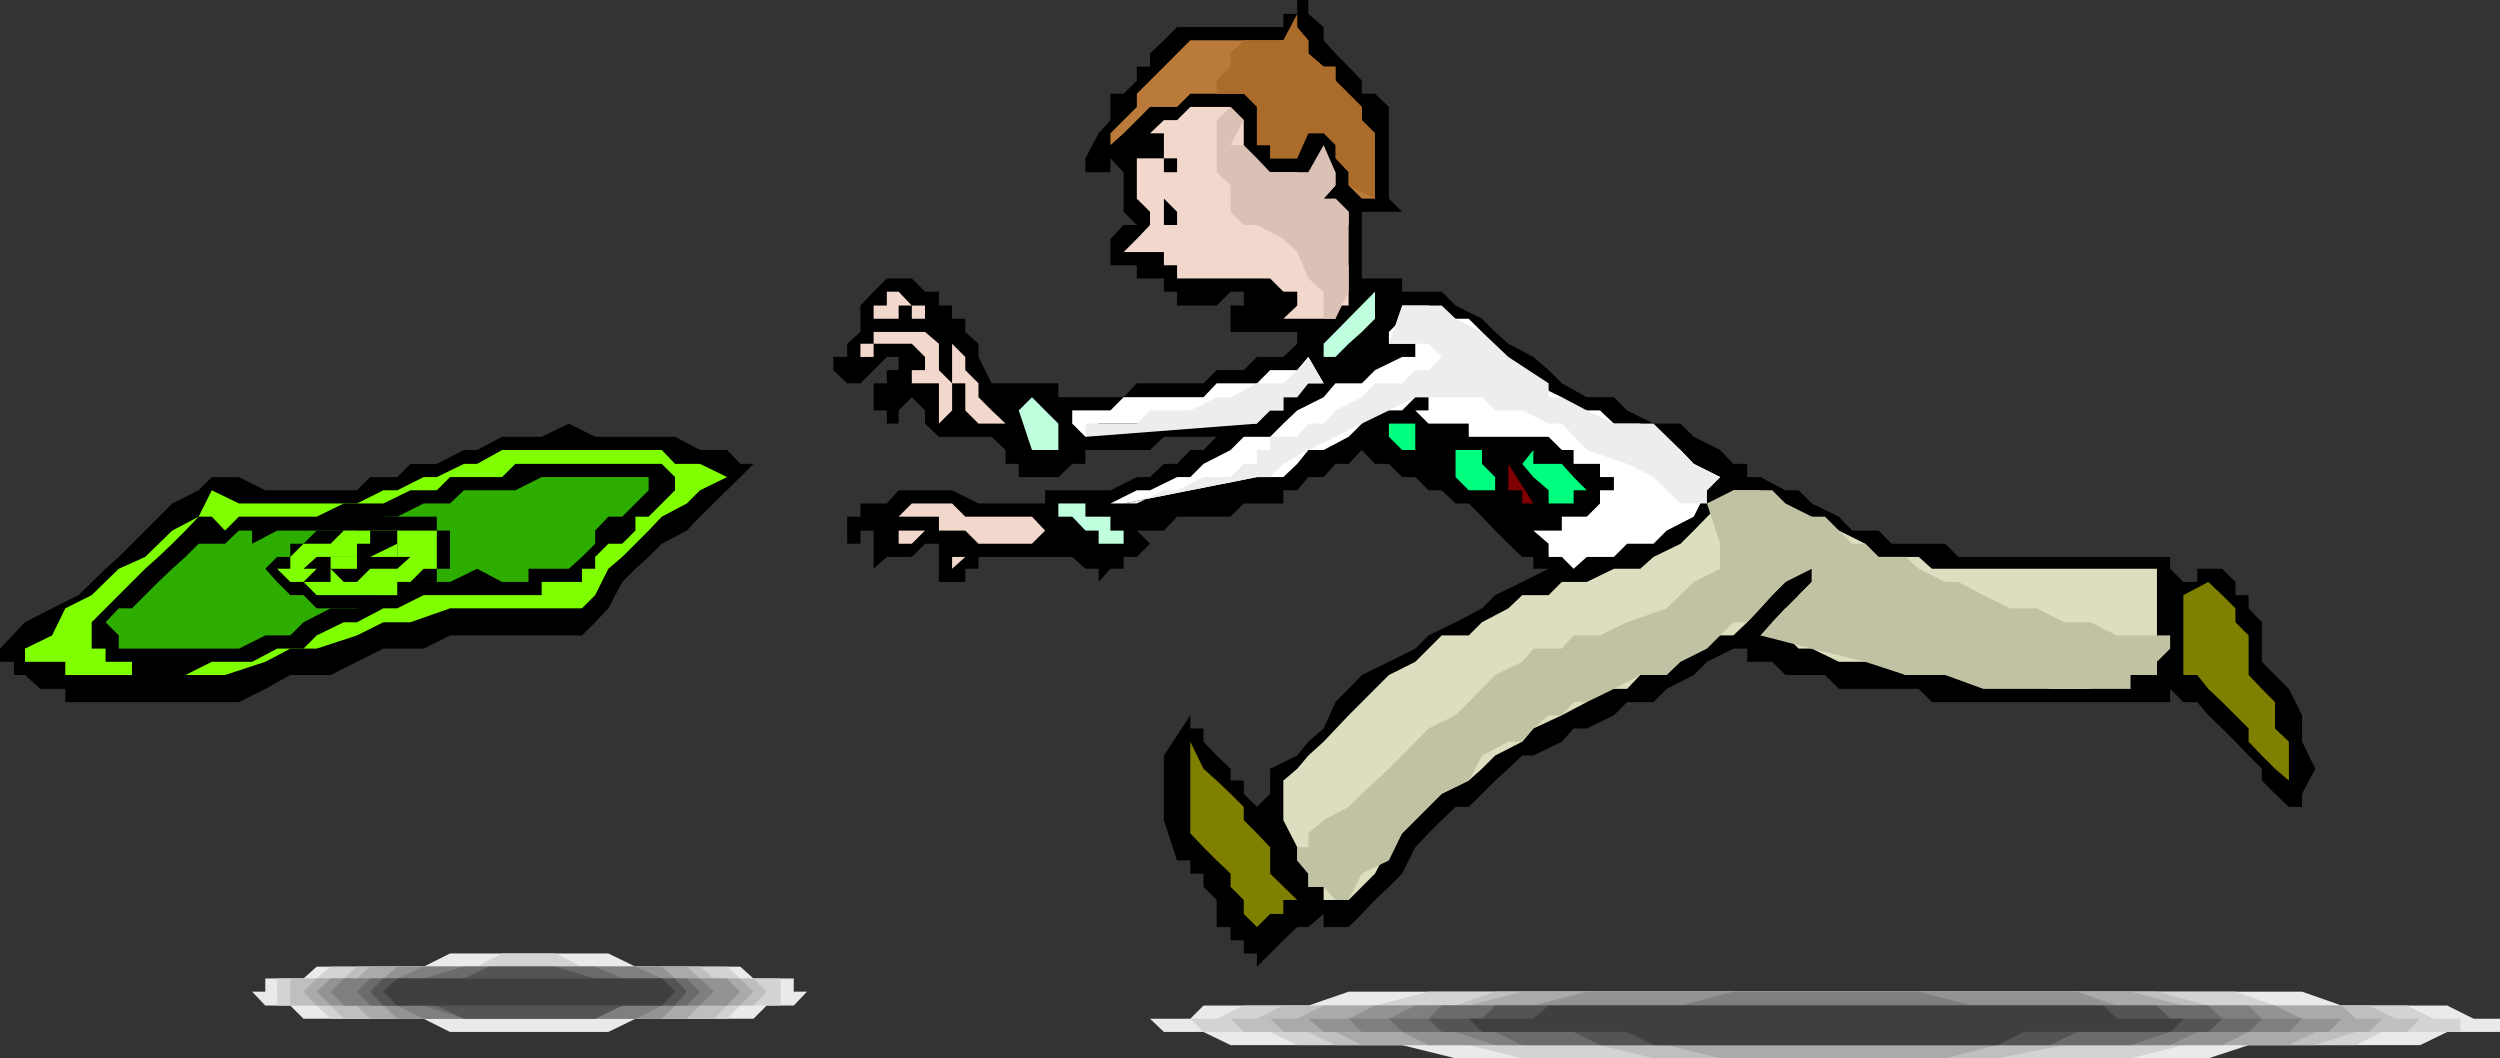 <svg xmlns="http://www.w3.org/2000/svg" width="360" height="152.402"><rect width="100%" height="100%" fill="#333333" stroke="none"/><path d="m329.602 116.2-2-1.9-1.899-1.898V110.7l-1.902-1.898-1.899-2-1.902-1.899-2-1.902-1.598-1.898h-2L312.5 99.2v1.903h-34.297l-1.902-1.903h-11.5l-2-2h-5.7l-1.898-1.898h-3.601v-1.899h-2l-3.801 1.899-1.899 1.898-3.902 2-1.898 1.903H234.3L232.402 103l-3.902 1.902h-1.898l-1.7 1.899-4.101 2h-1.598l-2 1.898-1.902 1.703-1.899 1.899-1.902 1.898h-1.898l-2 1.903-1.899 1.898-1.902 2-1.899 3.8-1.902 1.9-2 1.902-1.898 2-1.899 1.898h-3.601v-1.898l-2.2 1.898h-1.601l-2 1.902-1.899 1.899-1.902 1.898v-1.898h-1.898v-1.899h-1.899V133.5h-2v-3.898l-1.902-1.903v-1.898h-1.899v-1.899H169.5l-1.898-5.8V108.8l3.8-5.801v1.902h1.899v1.899l1.902 2 2 1.898v1.703h1.899v1.899l1.898 1.898 1.902-1.898v-3.602l3.899-1.898 1.601-2 2.2-1.899 1.699-3.8 1.902-1.903 1.899-2L200 95.301l3.8-1.899 1.903-1.902 3.899-1.898 3.8-2 1.899-1.903 3.902-1.898L223 81.902h-2.2V80.2h-1.597l-2-1.898-1.902-1.899-1.899-2L211.5 72.5h-1.898l-2-1.898h-1.899l-1.902-1.903h-1.899L200 66.801h-2l-1.898-2-1.899 2h-1.902l-1.7 1.898h-2.199l-1.601 1.903h-2V72.5h-5.7l-1.898 1.902H169.5l-1.898 2h-3.899l1.899 1.899-1.899 1.898h-1.902v1.703h-1.899l-1.699 1.899v-1.899h-1.902l-1.899-1.703h-13.5v1.703H139v1.899h-3.797v-5.5h-2l-1.902 1.898h-3.598l-1.902 1.703v-5.5h-1.899v1.899H122v-3.899h1.902V72.5h3.801l1.7-1.898h7.699l3.8 1.898h9.598v-1.898h9.402l3.801-1.903h1.899l2-1.898h1.898l1.902-2h1.899l1.902-1.899h-7.601l-2 1.899H156.3v2h-1.899l-2 1.898h-5.699v-1.898H144.8v-2l-2-1.899h-7.598l-2-1.902v-1.898l-1.902-1.903-1.899 1.903V61h-1.699v-1.898H125.8v-3.903h1.902v-1.898h1.7v-1.899h-1.7l-1.902 1.899-1.899 1.898H122l-2-1.898v-1.899h2V49.5l1.902-1.7V44l1.899-2 1.902-1.898h3.598L133.203 42h2v2h1.899v1.902H139v1.899l1.902 1.699v1.902l1.899 3.797h9.601v2h9.399l1.902-2h9.598l1.902-1.898h3.899L181 51.402h3.8l2-1.902v-1.7h-9.597V44h1.899v-2h-1.899l-2 2H169.5v-2h-1.898v-1.898h-3.899v-1.903h-3.8v-3.797l1.898-2h1.902l-1.902-1.902v-5.7l-1.899-2v2h-3.601v-2l1.902-3.6 1.7-1.9v-3.8h1.898l1.902-1.898v-2h1.899V7.699l2-1.898 1.898-1.899h15.3V2h2V0h1.602v2l2.2 1.902v1.899l1.699 1.898 1.902 1.903 1.899 2V13.5H198l2 1.902v13.2l1.902 1.898h-5.8v9.602h5.8V42h5.7l2 2 3.8 1.902 1.899 1.899 1.902 1.699 3.598 1.902L223 53.301l1.902 1.898 3.598 2h3.902l1.899 1.903L238.1 61h3.9l1.902 1.902 3.801 1.899 1.899 2h2v1.898h1.898l3.602 1.903H259l1.902 1.898 3.899 1.902 1.902 2h3.797l1.902 1.899h7.7L282 80.199h30.5v1.703l1.902 1.899h2v-1.899H320l1.902 1.899v1.898h1.899v1.903l1.902 2V95.3l3.899 3.898L331.5 103v3.8l1.902 3.9-1.902 3.6v1.9h-1.898"/><path fill="#7f7f00" d="m329.602 112.402-2-1.703-1.899-1.898-1.902-2v-1.899L321.902 103 320 101.102l-2-1.903-1.598-2h-2V85.7L318 83.801l2 1.898 1.902 1.903v2l1.899 1.898v5.7l1.902 2 1.899 1.902v3.8l2 1.899v5.601"/><path fill="#ddddbf" d="M310.602 97.2h-7.7l-1.902 2h-5.797l-3.8-2h-17l-3.903-1.9h-5.7l-3.898-1.898H259l-1.898-1.902H253.5h1.703v-1.898l1.899-2H259v-1.903l1.902-1.898v-1.899H259l-3.797 3.797-3.601 3.903-2 1.898H245.8l-1.899 1.902L240 95.301l-3.797 1.898-1.902 2h-3.899l-1.902 1.903-3.598 1.898-4.101 1.902-1.598 1.899-3.902 2-1.899 1.898-1.902 1.703-3.898 1.899-5.7 5.699-1.902 2-2 3.8-1.898 1.9-1.899 1.902h-3.601v-1.903h-2.2v-1.898l-1.601-1.899V122l-2-3.898v-5.7l2-1.703 1.601-1.898 2.2-2 3.601-3.801 1.899-1.898L198 99.199l2-2 3.8-1.898 1.903-1.899 1.899-1.902h3.898l1.902-1.898 3.801-2 2-1.903H223l1.902-1.898h3.598l3.902-1.899h3.801l1.899-1.703L242 78.301l1.902-1.899 3.801-3.902 1.899-1.898h3.898l1.703 1.898L259 74.402h1.902l3.899 2 3.8 1.899 1.899 1.898h5.8l1.903 1.703h32.399V97.2"/><path fill="#fff" d="m226.602 81.902-1.7-1.703H223v-1.898l-2.2-1.899h4.102v-2h3.598l1.902-1.902v-1.898h2v-1.903h-2v-1.898h-3.8v-2h-1.7L223 62.902h-11.5V61h-5.797l-1.902-1.898h1.902v-1.903h-1.902l-1.899 1.903H198L196.102 61l-1.899 1.902-3.601 1.899h-2.2l-1.601 2-2 1.898H181L161.8 72.5h-1.898l3.801-1.898h1.899l3.898-1.903h1.902l1.899-1.898 3.902-2 1.899-1.899h3.8L184.801 61l2-1.898 3.8-1.903 1.7-2h3.8L198 53.301l3.902-1.899h1.899V49.5H200v-1.7l1.902-1.898V44h3.801l1.899 1.902h3.898l1.902 1.899 1.899 3.601 3.902 1.899 1.598 1.898 4.101 2 1.7 1.903h3.8l2 1.898h3.801l1.899 1.902L242 64.801l1.902 2 3.801 1.898-1.902 1.903-1.899 3.8-3.902 2-1.898 1.899H234.3l-1.899 1.898H228.5l-1.898 1.703"/><path fill="#00ff7f" d="M223 72.5v-1.898l-2.2-1.903-1.597-1.898 1.598-2v2h4.101l1.7 1.898 1.898 1.903h-1.898V72.5H223"/><path fill="#7f0000" d="M219.203 72.5v-1.898h-2V66.8l3.598 5.699h-1.598"/><path fill="#00ff7f" d="M209.602 68.7v-3.9h3.8v2l1.899 1.9v3.8-1.898H211.5l-1.898-1.903M203.8 66.8v-2h-1.898L200 62.903V61h3.8v5.8"/><path fill="#bfffdd" d="M192.3 51.402h-1.698V49.5L198 42v3.902l-1.898 1.899-1.899 1.699-1.902 1.902"/><path fill="#ba7a3a" d="M198 28.602h-1.898l-1.899-1.903v-3.898l-1.902-3.602-1.7-1.898h-2.199v1.898h-1.601v3.602h-3.899v-1.899H181V13.5h-9.598l-1.902 1.902h-3.898l-1.899 1.899-1.902 1.898-1.899 1.703V19.2l1.899-1.898 1.902-1.899V13.5l3.899-3.898 1.898-1.903 1.902-1.898h15.399V3.902v1.899h1.601v1.898l2.2 1.903h1.699v2l1.902 1.898 1.899 1.902v1.899L198 19.199v9.403"/><path fill="#f2d8cc" d="M190.602 45.902h-11.5 5.699l2-1.902v-2h-2l-1.899-1.898H169.5v-1.903h-1.898v-1.898H161.8l1.902-1.899 1.899-2V30.5l-1.899-1.898v-7.7 1.899h3.899v2h1.898v-2h-1.898v-3.602h-2l2-1.898h1.898l1.902-1.899h5.801l1.899 1.899v5.5l1.898 2h5.8v1.898h1.602v-1.898l2.2-2v-1.899 1.899l1.699 2v1.898l-1.7 1.903 1.7 1.898v-1.898l1.902 1.898v1.902l-1.902 2v1.899l1.902 1.898V44H192.3v1.902h-1.7"/><path fill="#fff" d="M181 61h-22.797l-1.902 1.902L154.402 61v-1.898h5.5l1.899-1.903h11.5l1.902-2H181l1.902-1.898h3.899l1.601-1.899 2.2 3.797H186.8v2h-2v1.903H181V61"/><path fill="#7f7f00" d="m181 133.5-1.898-1.898v-2l-1.899-1.903v-1.898l-2-1.899-1.902-1.902-1.899-2v-13.2l1.899 3.9 1.902 1.702 2 1.899 1.899 1.898v1.903L181 120l1.902 2v3.8l3.899 3.802h-2v2h-1.899L181 133.5"/><path d="M169.5 32.402h-1.898v-3.8L169.5 30.5v1.902"/><path fill="#bfffdd" d="M159.902 78.3h-1.699v-1.898h-1.902l-1.899-2h-2V72.5h3.899v1.902h3.601v2h1.899v1.899h-1.899m-11.3-13.501-1.899-5.698 1.899-1.903 1.898 1.903L152.402 61v3.8h-3.8"/><path fill="#f2d8cc" d="M139 76.402h-5.797l-1.902 1.899h-3.598 1.7v-1.899h5.8v-2h-7.5 1.7L131.3 72.5h5.8l1.9 1.902h9.602l1.898 2h1.902-1.902l-1.898 1.899h-7.7L139 76.402M135.203 61v-5.8h-5.8l-1.7 2 1.7-2h1.898v-1.9h1.902v-1.898l-1.902-1.902h-5.5v1.902h-1.899V49.5h1.899v-1.7h7.402l2 1.7v3.8l1.899 1.9v3.902H139v-3.903h-1.898v-7.398V49.5L139 51.402v1.899l1.902 1.898v2l1.899 1.903 2 1.898h-3.899L139 59.102h-1.898L135.203 61m1.899 20.902V80.2H139Zm-1.899-36h-3.902V44h-1.899v1.902h-3.601V44h1.902v-2h1.7l1.898 2h1.902v1.902h2"/><path d="m100.8 74.402-1.898 2-3.601 1.899-1.899 1.898-1.902 1.703-1.898 1.899-2 3.8-1.899 2-1.902 1.899h-19L61 93.402h-5.797L47.602 97.2H41.8l-3.598 2-3.8 1.903h-25V99.2H5.8l-2.2-2H2v-1.898H0v-1.899l3.602-3.8 3.898-2 3.8-1.903 3.903-3.797 1.899-1.703 3.8-3.797 3.899-3.902 3.8-1.898L30.5 68.7h3.902l3.801 1.903h13.2l1.898-1.903h3.902l1.899-1.898h3.8l3.899-2h1.902l3.598-1.899H78L81.902 61l3.801 1.902h11.5l3.598 1.899h3.902l1.899 2h1.898l-1.898 1.898-5.801 5.703"/><path fill="#7fff00" d="M83.8 87.602h-19l-5.698 2h-3.899l-3.8 1.898-5.801 1.902H41.8l-3.598 1.899-5.8 1.898h-23v-1.898H3.601v-1.899L7.5 91.5l1.902-3.898 3.801-1.903 3.899-3.797 3.8-1.703 3.899-3.797 3.8-2 1.899-3.8 3.902 1.898h17l3.801-1.898h2L61 68.699h1.902l3.899-1.898h1.902l3.598-2h23l1.902 2h3.598l3.902 1.898-3.902 1.903-1.899 1.898-3.601 1.902-1.899 2-3.8 3.797-2 1.703-1.899 3.797-1.902 1.903"/><path d="M97.203 70.602 95.301 72.5l-1.899 1.902H91.5v2l-1.898 1.899h-2l-1.899 1.898v1.703h-1.902v1.899H78v1.898H61l-3.797 1.903h-2l-3.8 2H49.5L45.602 91.5l-1.899 1.902h-3.8L36.3 95.301h-5.8l-3.797 1.898H19v-1.898h-3.797v-1.899h-2v-3.8l2-2 1.899-1.903L19 83.801l1.902-1.899 1.899-1.703 2-1.898 1.902-1.899 1.899-2H30.5l1.902 2 2-2h11.2L49.5 72.5h5.703l3.899-1.898h3.8l1.899-1.903h7.5l1.902-1.898h21.098l1.902 1.898v1.903"/><path fill="#2dad00" d="M81.902 81.902h-5.8v1.899H72.3l-3.598-1.899-3.902 1.899H61l-3.797 1.898h-2l-3.8 1.903h-3.801l-3.899 2-1.902 1.898h-3.598l-3.8 1.902H17.101V91.5l-1.899-1.898 1.899-2H19l3.8-3.801 2-1.899 1.903-1.703 1.899-1.898h3.8l2-1.899h1.899v1.899l3.601-1.899h11.5l3.801-2h2L61 72.5h3.8l2-1.898h7.403L78 68.699h15.402v1.903L91.5 72.5l-1.898 1.902h-2l-1.899 2v1.899l-1.902 1.898-1.899 1.703"/><path fill="#ededed" d="m200 49.5 1.902-5.5h5.7l2 1.902 3.8 1.899 3.801 3.601L223 55.2v2h1.902l3.598 1.903L232.402 61h5.7L242 64.8l1.902 2 3.801 1.9-1.902 1.902V72.5H242l-2-1.898-1.898-1.903-3.801-1.898-5.801-2L224.902 61H223l-3.797-1.898h-3.902l-1.899-1.903h-9.601L200 59.102 196.102 61l-3.801 1.902-3.899 1.899-3.601 2-1.899 1.898H181L161.8 72.5h1.903l3.899-1.898h1.898l3.8-1.903h3.903l1.899-1.898H181v-2h1.902v-1.899h3.899L188.402 61h2.2l1.699-1.898 3.8-1.903 1.899-2h3.902l1.899-1.898h1.902l1.899-1.899h3.898-3.898l-1.899-1.902H200"/><path fill="#ededed" d="M190.602 55.2h-2.2l-1.601 2h-2v1.902h-1.899L181 61l-24.7 1.902V61h7.403l1.899-1.898h5.8l3.801-1.903h2l3.797-2h3.8l2-1.898 1.602-1.899 2.2 3.797"/><path fill="#aa6b2b" d="M179.102 5.8h5.699l2-3.8v1.902l1.601 1.899v1.898l2.2 1.903h1.699v2l1.902 1.898 1.899 1.902v1.899L198 19.199v9.403l-3.797-1.903v-1.898l-1.902-2v-1.899l-1.7-1.703h-2.199l-1.601 3.602h-3.899v-1.899H181v-5.5l-1.898-1.902h-3.899v-1.898l2-2V7.699l1.899-1.898"/><path fill="#dbc1b5" d="m177.203 15.402 1.899 1.899-1.899 3.601h1.899L181 22.801l1.902 2h5.5l2.2-3.899 1.699 3.899v1.898l-1.7 1.903h1.7l1.902 1.898V42l-1.902 3.902h-1.7V42l-2.199-1.898-1.601-3.801-2-1.899-3.801-2h-1.898l-1.899-1.902v-3.8l-2-1.9v-7.5l2-1.898"/><path fill="#c1c1a3" d="m245.8 72.5 3.802-1.898h5.601l1.899 1.898 3.8 1.902h1.899l3.902 3.899h1.899l1.898 1.898h3.902l1.899 1.703 3.8 1.899H282l3.602 1.898 3.898 1.903h3.8l3.903 2H301l3.8 1.898h7.7v1.902l-1.898 1.899v1.898H306.8v2h-21.2l-5.5-2h-5.699l-5.8-1.898-7.7-1.899L253.5 91.5l1.703-1.898 1.899-2L259 85.699l1.902-1.898v-1.899l-3.8 1.899-1.899 1.898-1.703 1.903-1.898 2h-2l-3.801 3.8L242 95.301l-2 1.898h-3.797l-3.8 2-3.903 1.903h-1.898l-1.7 1.898H223l-2.2 1.902-1.597 1.899h-2l-3.8 2-1.903 3.601-3.898 1.899-5.7 5.699-1.902 3.902-3.898 1.899-1.899 3.8h-1.902l-1.7-1.902h-2.199v-1.898l-1.601-1.899V122h1.601v-2l2.2-1.898 3.601-1.903 1.899-1.898 3.898-3.602 1.902-1.898 3.801-3.899 3.899-1.902 1.898-1.898 3.8-3.903 3.903-1.898 1.598-1.899h4.101l1.7-1.902h3.8l3.899-1.898 5.699-2 3.902-3.801 3.801-1.899v-3.601l-1.902-5.801"/><path d="m38.203 81.902 1.7-1.703H41.8v-1.898h1.902l1.899-1.899h5.8l1.899-2h9.601v2H64.8v5.5h-1.899v1.899H61l-1.898 1.898h-3.899l-1.902 1.903h-7.7l-1.898-1.903h-1.902l-1.899-1.898-1.699-1.899"/><path fill="#7fff00" d="M39.902 81.902h1.899V80.2l1.902-1.898h3.899l1.898-1.899h13.402v5.5H61l-1.898 1.899h-1.899V85.7H45.602l-1.899-1.898h-1.902l-1.899-1.899"/><path d="m43.703 83.8 1.899-1.898h2-3.899l1.899-1.703v-1.898 1.898h5.8v-1.898h1.899v-1.899h3.902v1.899H61h-3.797v1.898H61h-1.898l-1.899 1.703h-3.902l-1.899 1.899H49.5l-1.898-1.899v1.899h-3.899"/><path fill="#7fff00" d="M47.602 81.902V80.2h3.8v1.703h-3.8M53.3 80.2l3.903-1.9v1.9zm0 0"/><path fill="#eaeaea" d="M76.102 148.602h11.5l3.898-1.903h17l1.902-1.898h3.899l1.902-2h-1.902v-1.899H108.5l-1.898-1.703H91.5l-3.898-1.898H64.8l-3.8 1.898H45.602l-1.899 1.703h-5.5v1.899h-1.902l1.902 2h3.598l1.902 1.898H61l3.8 1.903h11.302"/><path fill="#d3d3d3" d="M76.102 146.7h28.601l1.899-1.9h5.8v-2h1.899-1.899v-1.898h-5.8l-1.899-1.703H83.801L80 137.301h-7.7l-3.597 1.898H47.602l-2 1.703h-5.7v1.899h-1.699 1.7v2h5.699l2 1.898h28.5"/><path fill="#bfbfbf" d="M76.102 146.7H102.8l1.902-1.9h3.797l1.902-2-1.902-1.898h-5.7l-2-1.703H51.403l-1.902 1.703h-7.7v3.899h5.802l1.898 1.898h26.602"/><path fill="#aaa" d="M76.102 146.7h22.8l1.899-1.9h5.8l1.899-2-1.898-1.898H100.8l-1.899-1.703h-45.6l-1.899 1.703h-5.8l-1.899 1.899 1.899 2h5.8l1.899 1.898h22.8"/><path fill="#939393" d="M76.102 146.7H95.3l1.902-1.9h7.5l1.899-2-1.899-1.898h-7.5l-1.902-1.703H57.203l-2 1.703h-7.601l-2 1.899 2 2h7.601l2 1.898h18.899"/><path fill="#7f7f7f" d="M76.102 146.7H91.5l3.8-1.9h5.5l2-2h1.903-1.902l-2-1.898h-5.5L91.5 139.2H61l-3.797 1.703H49.5l-1.898 1.899 1.898 2h7.703L61 146.699h15.102"/><path fill="#6b6b6b" d="M76.102 146.7h9.601l3.899-1.9h9.3l1.899-2-1.899-1.898h-9.3l-3.899-1.703H66.801L61 140.902h-7.7l-1.898 1.899H49.5h1.902l1.899 2H61l5.8 1.898h9.302"/><path fill="#545454" d="M76.102 146.7h9.601l3.899-1.9h7.601l1.7-2-1.7-1.898h-11.5L80 139.2h-9.598l-3.601 1.703H55.203l-1.902 1.899 1.902 2h7.7l3.898 1.898h9.3"/><path fill="#3f3f3f" d="M76.102 144.8H95.3l1.902-2-1.902-1.898H57.203l-2 1.899 2 2h18.899"/><path fill="#eaeaea" d="M262.8 152.402H318l5.8-1.902h24.7l3.902-1.898H360v-1.903h-3.797l-3.8-1.898h-15.2l-5.703-2H194.203l-5.8 2H173.3l-1.899 1.898h-5.8l2 1.903h5.699l3.902 1.898h24.7l7.699 1.902H262.8"/><path fill="#d3d3d3" d="M262.8 152.402h44l7.602-1.902h24.801l3.797-1.898h11.3v-1.903h-3.898l-3.8-1.898h-19l-5.7-2H205.703l-7.703 2h-18.898l-3.899 1.898h-3.8l1.898 1.903h9.601l3.899 1.898H211.5l7.703 1.902h43.598"/><path fill="#bfbfbf" d="M262.8 152.402h24.802l9.601-1.902h36.2l5.8-1.898h7.399l1.898-1.903h-3.598l-3.8-1.898H318l-7.398-2H215.3l-5.7 2h-24.8l-3.8 1.898h-3.797l1.899 1.903h9.3l3.899 1.898h38.101l7.7 1.902H262.8"/><path fill="#aaa" d="M262.8 152.402h17.302l7.5-1.902h42l3.8-1.898h7.7l1.898-1.903h-3.797l-2-1.898h-22.8l-7.602-2h-87.598l-7.703 2h-20.898l-3.801 1.898h-3.899l1.899 1.903h7.5l3.8 1.898H240l7.703 1.902h15.098"/><path fill="#939393" d="M262.8 150.5H320l3.8-1.898h11.5l1.903-1.903H331.5l-3.898-1.898H304.8l-5.7-2h-70.6l-7.7 2H198l-3.797 1.898h-5.8l2.199 1.903h11.3l3.801 1.898h57.098"/><path fill="#7f7f7f" d="M262.8 150.5h49.7l3.902-1.898h13.2l1.898-1.903h-5.797l-1.902-1.898H284l-7.7-2h-26.698l-7.602 2h-38.2l-3.8 1.898h-5.797l1.899 1.903h13.5l5.699 1.898h47.5"/><path fill="#6b6b6b" d="M262.8 150.5h44l5.7-1.898h11.3l1.903-1.903H320l-2-1.898H207.602l-1.899 1.898H200l1.902 1.903h13.399l3.902 1.898h43.598"/><path fill="#545454" d="M262.8 150.5h32.403l3.899-1.898H318l2-1.903h-7.5l-1.898-1.898H215.3l-1.899 1.898h-7.699l1.899 1.903h19l3.8 1.898H262.8"/><path fill="#3f3f3f" d="M262.8 150.5h24.802l3.8-1.898H312.5l1.902-1.903h-9.601l-1.899-1.898H223l-2.2 1.898h-9.3l1.902 1.903h20.899l3.8 1.898h24.7"/></svg>
